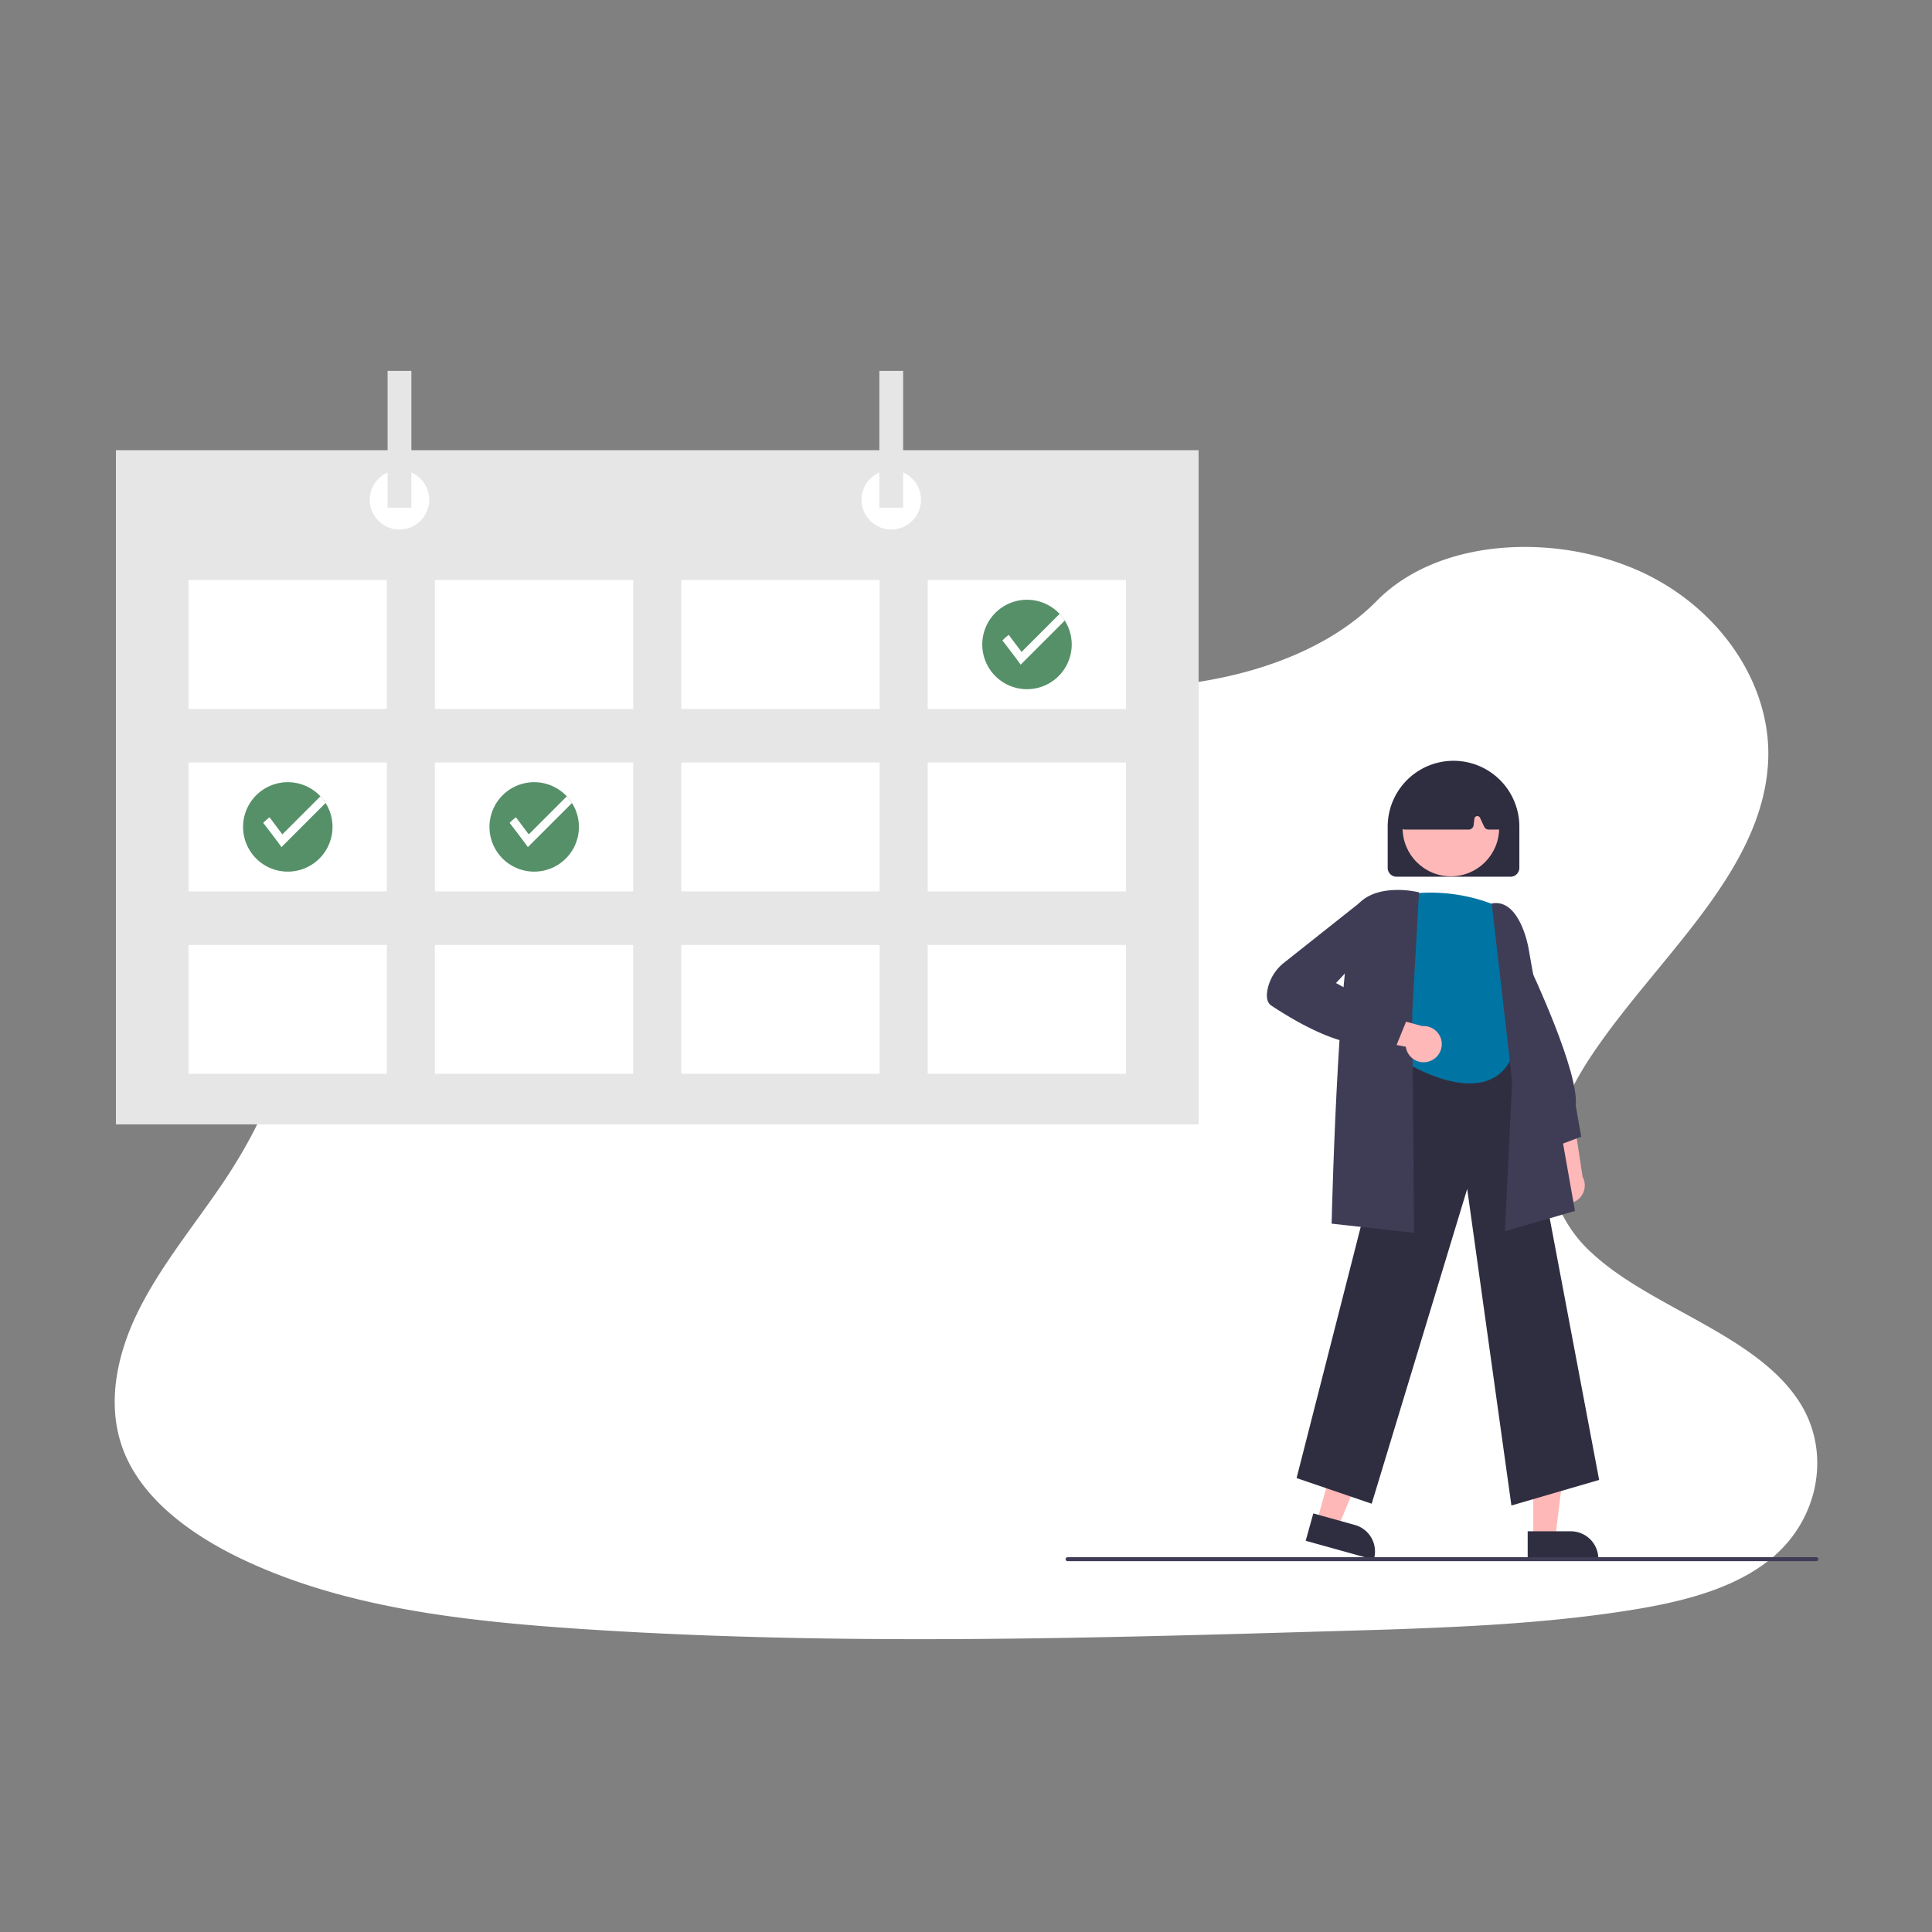 <svg xmlns="http://www.w3.org/2000/svg" xmlns:xlink="http://www.w3.org/1999/xlink" width="800" height="800" viewBox="0 0 800 800">
  <rect x="0" y="0" width="800" height="800" fill="#808080" stroke="none"/>
  <defs>
    <clipPath id="clip-_71">
      <rect width="800" height="800"/>
    </clipPath>
  </defs>
  <g id="_71" data-name="71" clip-path="url(#clip-_71)">
    <g id="Group_200" data-name="Group 200">
      <g id="Component_1_83" data-name="Component 1 – 83" transform="translate(47.512 207)">
        <path id="Path_168" data-name="Path 168" d="M798.2,560.6c-7.681,6.368-16.954,10.907-26.968,14.266q-2.186.747-4.434,1.4c-3.868,1.152-7.828,2.151-11.822,3.024-1.969.44-3.952.845-5.935,1.222-3.373.649-6.759,1.229-10.125,1.76-12.492,1.962-25.068,3.415-37.707,4.518q-5.845.517-11.7.929l-1.557.112-2.793.189-1.718.112c-2.612.175-5.223.328-7.828.475-10.439.587-20.893,1.013-31.346,1.4-7.681.265-15.285.489-22.924.7l-15.537.454-4.015.119-1.76.049q-6.9.209-13.812.4l-1.3.035-4.05.119-7.681.209-2.29.063-2.095.056c-48.761,1.313-97.557,2.269-146.289,1.857q-5.852-.042-11.7-.126c-36.185-.468-72.328-1.732-108.408-4.19-12.681-.866-25.445-1.913-38.14-3.359q-5.866-.663-11.7-1.445c-31.185-4.19-61.6-11.256-88.849-24.44-20.522-9.951-39.467-24.1-47.413-42.937-8.023-19.007-3.778-40.354,5.384-58.984s22.945-35.326,34.83-52.832c4.085-6.026,7.946-12.3,11.445-18.756.209-.391.426-.789.628-1.18q2.688-5.049,5.07-10.223h0q2.262-4.93,4.19-9.957.58-1.5,1.11-3c.042-.112.084-.223.119-.335s.091-.251.133-.377a129.277,129.277,0,0,0,5.265-19.461l.168-.922c.077-.44.154-.873.223-1.313s.133-.817.2-1.229h0a96.363,96.363,0,0,0,1.082-18.749v-.7a79.561,79.561,0,0,0-1.047-9.587h0c-.042-.272-.084-.538-.14-.8a75.079,75.079,0,0,0-3.68-13.337c-.07-.189-.147-.384-.223-.58a.784.784,0,0,0-.1-.258c-.524-1.334-1.082-2.653-1.7-3.973h0c-.1-.223-.209-.454-.314-.7h0c-.2-.426-.4-.852-.621-1.271h0q-1.473-3.01-3.282-5.942c-1.4-2.325-2.982-4.6-4.609-6.836l-.23-.314-.189-.265c-2.137-2.912-4.371-5.775-6.55-8.666-1.711-2.255-3.387-4.525-4.958-6.836l-.279-.419a69.654,69.654,0,0,1-5.083-8.749c-.293-.621-.58-1.243-.845-1.871-.475-1.1-.915-2.214-1.306-3.331-5.363-15.153-3.736-31.7-1.159-47.483,3.82-23.448,10.928-48.719,32.931-63.355,19.21-12.785,45.207-14.28,69.828-11.172,3.945.489,7.849,1.1,11.7,1.795l2.095.4c31.143,5.97,60.6,16.542,89.687,27.861,6.794,2.646,13.575,5.335,20.348,8.009Q384.373,165,392.32,168.1q9.182,3.575,18.5,6.983,5.824,2.137,11.7,4.19,9.42,3.275,18.965,6.222,6.759,2.095,13.589,3.945c21.647,5.893,43.852,9.978,66.581,10.767a203.394,203.394,0,0,0,51.54-4.776c3.945-.894,7.856-1.92,11.7-3.079a152.22,152.22,0,0,0,15.781-5.719c12.995-5.586,24.677-12.96,33.922-22.345l.077-.077c13.693-13.889,33.769-20.948,54.8-22.128a114.611,114.611,0,0,1,11.7-.063,116.1,116.1,0,0,1,42.372,9.916c33.266,15.083,54.78,47.015,53.16,78.905-2.353,46.422-47.106,82.055-73.808,122.667-1.885,2.863-3.68,5.817-5.349,8.833-.615,1.1-1.2,2.214-1.774,3.331-6.578,12.848-10.53,26.723-8.379,40.053a42.77,42.77,0,0,0,1.7,6.92c.328.985.7,1.969,1.11,2.947A54.81,54.81,0,0,0,724.093,434.6a94.977,94.977,0,0,0,8.54,6.941c24.915,18.113,61,29.537,76.943,54.284C822.913,516.348,817.983,544.174,798.2,560.6Z" transform="translate(-112.078 -122.422)" fill="#fff"/>
      </g>
      <g id="Group_199" data-name="Group 199" transform="translate(48 153.57)">
        <path id="Path_2597" data-name="Path 2597" d="M897.311,559.3a7.441,7.441,0,0,1,1.571-11.3l-5.9-25.778,12.871,4.815,3.63,23.741a7.482,7.482,0,0,1-12.171,8.524Z" transform="translate(-302.153 -217.028)" fill="#ffb8b8"/>
        <path id="Path_2598" data-name="Path 2598" d="M894.618,525.018,883.3,503.144l1.53-55.082.727,1.532c.847,1.785,20.7,43.812,19.283,57.882l2.269,12.857Z" transform="translate(-300.35 -203.209)" fill="#3f3d56"/>
        <path id="Path_2599" data-name="Path 2599" d="M721.307,586.186h9.073l4.316-34.994H721.3Z" transform="translate(-134.416 -102.715)" fill="#ffb8b8"/>
        <path id="Path_2600" data-name="Path 2600" d="M885.3,737.691h17.868a11.386,11.386,0,0,1,11.386,11.385v.37H885.3Z" transform="translate(-300.721 -257.182)" fill="#2f2e41"/>
        <path id="Path_2601" data-name="Path 2601" d="M611.134,578.005l8.741,2.43,13.534-32.558-12.9-3.587Z" transform="translate(-113.886 -101.429)" fill="#ffb8b8"/>
        <path id="Path_2602" data-name="Path 2602" d="M775.482,728.588l17.214,4.786h0a11.386,11.386,0,0,1,7.919,14.02l-.1.357-28.185-7.837Z" transform="translate(-279.67 -255.485)" fill="#2f2e41"/>
        <path id="Path_2603" data-name="Path 2603" d="M856.651,681.235l-18.31-131.1L798.794,680.494l-31.1-10.618,44.567-174.555.293-.021,46.688-3.247L892.978,670.64Z" transform="translate(-278.807 -211.407)" fill="#2f2e41"/>
        <path id="Path_2604" data-name="Path 2604" d="M860.678,418.752s-17.021-8.88-39.961-5.18c0,0-12.21,29.458,0,41.185l3.33,29.487s31.081,18.5,41.441-2.96l-1.48-24.421s7.4-11.712,1.48-20.287a28.332,28.332,0,0,1-4.81-17.825Z" transform="translate(-287.675 -196.614)" fill="#0075a3"/>
        <path id="Path_2605" data-name="Path 2605" d="M872.471,553.862l2.987-61.99L867,418.128l.388-.059c11.091-1.672,14.648,17.435,14.794,18.249l19.3,109.144Z" transform="translate(-297.312 -197.601)" fill="#3f3d56"/>
        <path id="Path_2606" data-name="Path 2606" d="M819.65,553.262l-34.127-3.792.009-.373c.121-5.052,3.058-123.841,11.289-132.254,8.279-8.463,23.9-4.8,24.564-4.64l.329.079-2.808,50.264Z" transform="translate(-282.128 -196.355)" fill="#3f3d56"/>
        <path id="Path_2607" data-name="Path 2607" d="M827.028,493.733a7.442,7.442,0,0,1-9.688-6.028l-25.951-5.084,9.63-9.8,23.167,6.331a7.482,7.482,0,0,1,2.842,14.585Z" transform="translate(-283.221 -207.822)" fill="#ffb8b8"/>
        <path id="Path_2608" data-name="Path 2608" d="M805.948,477.266l-8.455-1.818c-12.483,3.754-34.273-9.463-43.079-15.333-1.657-1.1-2.195-3.293-1.6-6.5a18.966,18.966,0,0,1,6.971-11.322L790.8,417.7l7.829-1.309,2.325,13.177-19.762,21.225,29.09,15.834Z" transform="translate(-275.989 -197.306)" fill="#3f3d56"/>
        <path id="Path_2609" data-name="Path 2609" d="M814.061,389.912V372.825a27.257,27.257,0,0,1,54.515,0v17.087a3.666,3.666,0,0,1-3.661,3.661H817.722A3.666,3.666,0,0,1,814.061,389.912Z" transform="translate(-287.446 -184.109)" fill="#2f2e41"/>
        <circle id="Ellipse_583" data-name="Ellipse 583" cx="19.984" cy="19.984" r="19.984" transform="translate(532.793 169.328)" fill="#ffb8b8"/>
        <path id="Path_2610" data-name="Path 2610" d="M820.865,374.229a2.034,2.034,0,0,1-.476-1.622l2.367-16.484a2.037,2.037,0,0,1,1.151-1.561,41.257,41.257,0,0,1,36.419-.021,2.05,2.05,0,0,1,1.162,1.657l1.581,16.506a2.034,2.034,0,0,1-2.025,2.228h-4.008a2.042,2.042,0,0,1-1.843-1.174l-1.73-3.706a1.22,1.22,0,0,0-2.317.365l-.342,2.733a2.037,2.037,0,0,1-2.018,1.782H822.4A2.034,2.034,0,0,1,820.865,374.229Z" transform="translate(-288.621 -184.994)" fill="#2f2e41"/>
        <rect id="Rectangle_241" data-name="Rectangle 241" width="448.32" height="279.174" transform="translate(0 32.844)" fill="#e6e6e6"/>
        <rect id="Rectangle_242" data-name="Rectangle 242" width="82.11" height="53.371" transform="translate(30.063 86.626)" fill="#fff"/>
        <rect id="Rectangle_243" data-name="Rectangle 243" width="82.11" height="53.371" transform="translate(132.091 86.626)" fill="#fff"/>
        <rect id="Rectangle_244" data-name="Rectangle 244" width="82.11" height="53.371" transform="translate(234.119 86.626)" fill="#fff"/>
        <rect id="Rectangle_245" data-name="Rectangle 245" width="82.11" height="53.371" transform="translate(336.147 86.626)" fill="#fff"/>
        <rect id="Rectangle_246" data-name="Rectangle 246" width="82.11" height="53.371" transform="translate(30.063 162.167)" fill="#fff"/>
        <rect id="Rectangle_247" data-name="Rectangle 247" width="82.11" height="53.371" transform="translate(132.091 162.167)" fill="#fff"/>
        <rect id="Rectangle_248" data-name="Rectangle 248" width="82.11" height="53.371" transform="translate(234.119 162.167)" fill="#fff"/>
        <rect id="Rectangle_249" data-name="Rectangle 249" width="82.11" height="53.371" transform="translate(336.147 162.167)" fill="#fff"/>
        <rect id="Rectangle_250" data-name="Rectangle 250" width="82.11" height="53.372" transform="translate(30.063 237.708)" fill="#fff"/>
        <rect id="Rectangle_251" data-name="Rectangle 251" width="82.11" height="53.372" transform="translate(132.091 237.708)" fill="#fff"/>
        <rect id="Rectangle_252" data-name="Rectangle 252" width="82.11" height="53.372" transform="translate(234.119 237.708)" fill="#fff"/>
        <rect id="Rectangle_253" data-name="Rectangle 253" width="82.11" height="53.372" transform="translate(336.147 237.708)" fill="#fff"/>
        <circle id="Ellipse_584" data-name="Ellipse 584" cx="12.317" cy="12.317" r="12.317" transform="translate(105.101 41.055)" fill="#fff"/>
        <circle id="Ellipse_585" data-name="Ellipse 585" cx="12.316" cy="12.316" r="12.316" transform="translate(308.734 41.055)" fill="#fff"/>
        <rect id="Rectangle_254" data-name="Rectangle 254" width="9.853" height="56.656" transform="translate(112.491)" fill="#e6e6e6"/>
        <rect id="Rectangle_255" data-name="Rectangle 255" width="9.853" height="56.656" transform="translate(316.124)" fill="#e6e6e6"/>
        <path id="Path_2611" data-name="Path 2611" d="M644.767,282.149a18.516,18.516,0,1,1-2.87-9.919A18.516,18.516,0,0,1,644.767,282.149Z" transform="translate(-248.997 -168.837)" fill="#569069"/>
        <path id="Path_2612" data-name="Path 2612" d="M643.807,273.57l-18.278,18.274c-1.149-1.778-7.549-10.044-7.549-10.044a25.9,25.9,0,0,1,2.62-2.312l5.307,7.076,15.759-15.759a18.491,18.491,0,0,1,2.141,2.765Z" transform="translate(-250.906 -170.177)" fill="#fff"/>
        <path id="Path_2613" data-name="Path 2613" d="M393.976,374.991a18.516,18.516,0,1,1-2.87-9.919A18.516,18.516,0,0,1,393.976,374.991Z" transform="translate(-202.261 -186.138)" fill="#569069"/>
        <path id="Path_2614" data-name="Path 2614" d="M393.016,366.413l-18.278,18.274c-1.149-1.778-7.549-10.044-7.549-10.044a25.9,25.9,0,0,1,2.62-2.313l5.307,7.076,15.759-15.759A18.493,18.493,0,0,1,393.016,366.413Z" transform="translate(-204.171 -187.478)" fill="#fff"/>
        <path id="Path_2615" data-name="Path 2615" d="M268.58,374.991a18.516,18.516,0,1,1-2.87-9.919,18.516,18.516,0,0,1,2.87,9.919Z" transform="translate(-178.894 -186.138)" fill="#569069"/>
        <path id="Path_2616" data-name="Path 2616" d="M267.62,366.413l-18.278,18.274c-1.149-1.778-7.549-10.044-7.549-10.044a25.9,25.9,0,0,1,2.62-2.313l5.307,7.076,15.759-15.759a18.492,18.492,0,0,1,2.14,2.765Z" transform="translate(-180.803 -187.478)" fill="#fff"/>
        <path id="Path_2617" data-name="Path 2617" d="M960.984,752.5h-310a.814.814,0,1,1,0-1.627h310a.814.814,0,1,1,0,1.627Z" transform="translate(-256.905 -259.638)" fill="#3f3d56"/>
      </g>
    </g>
  </g>
</svg>
